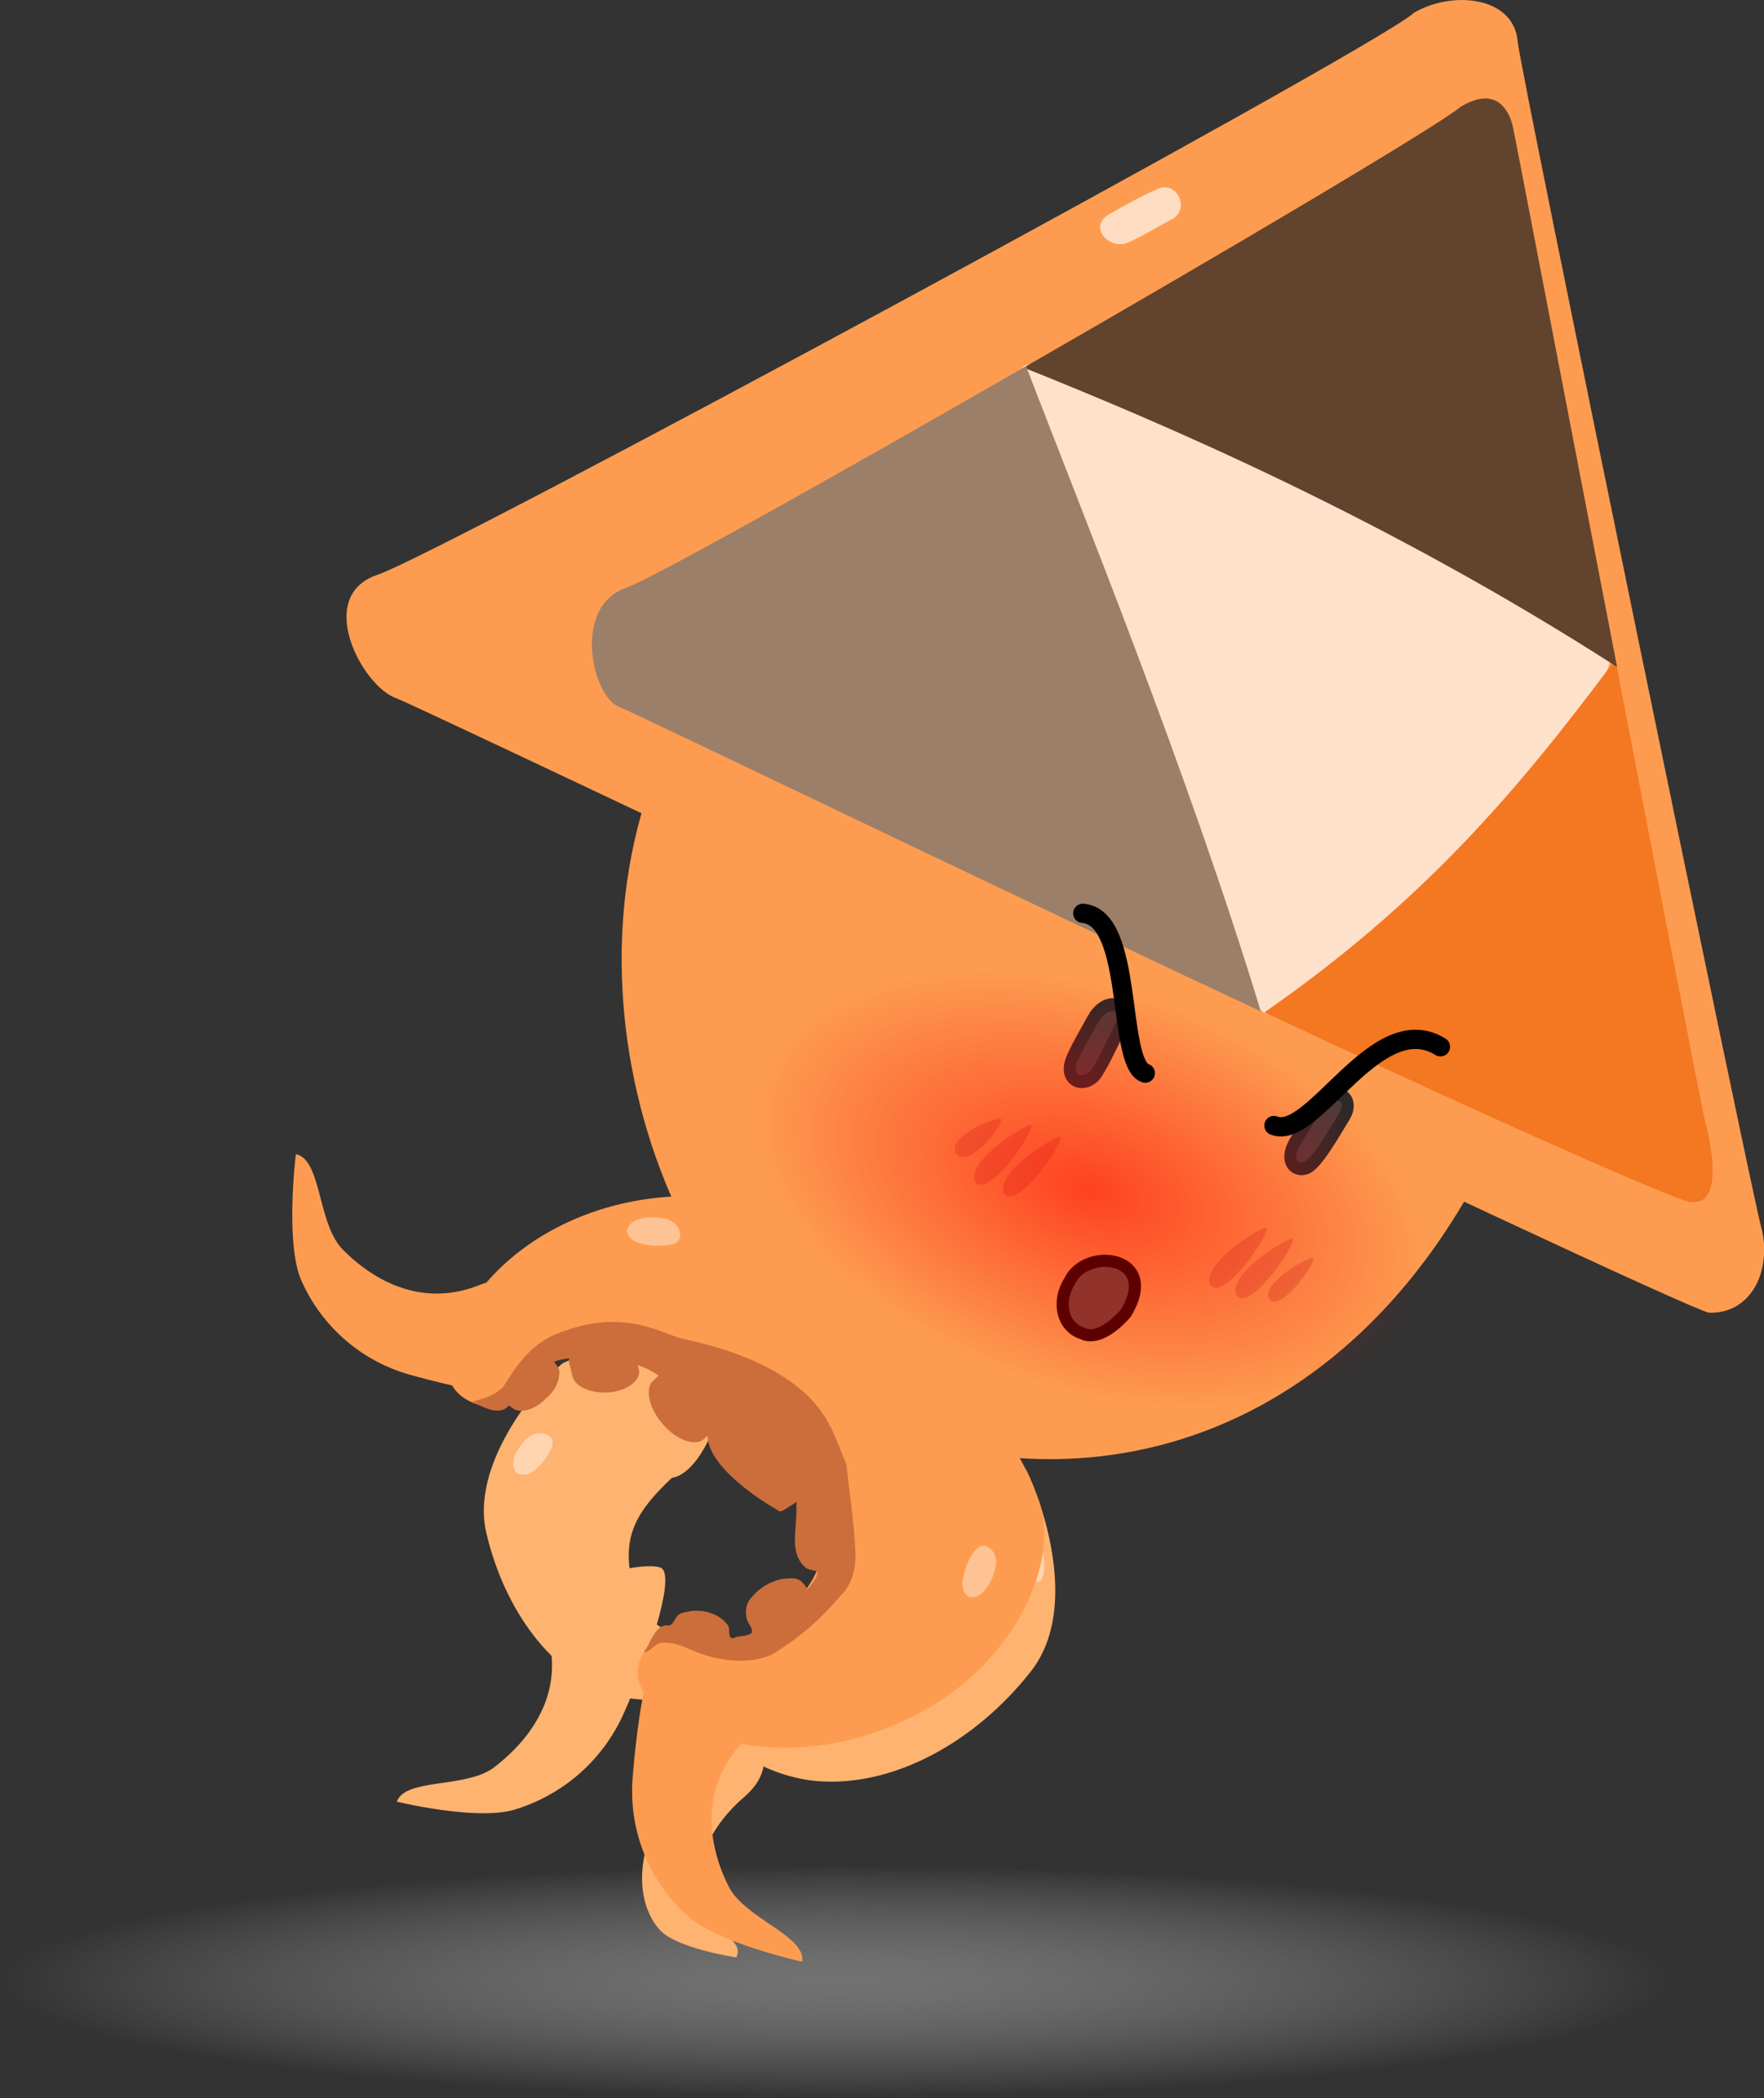 <svg xmlns="http://www.w3.org/2000/svg" xmlns:xlink="http://www.w3.org/1999/xlink" viewBox="0 0 52.23 62.1">
  <rect x="0" y="0" width="52.23" height="62.1" fill="#333333" stroke="none"/>
  <defs/>
  <defs>
    <radialGradient id="d" cx="56.46" cy="167.69" r="20.58" fx="56.46" fy="167.69" gradientTransform="matrix(.502 0 0 .291 123.92 38.05)" gradientUnits="userSpaceOnUse" xlink:href="#a"/>
    <radialGradient id="c" cx="56.46" cy="167.69" r="20.58" fx="56.46" fy="167.69" gradientTransform="matrix(1.203 0 0 .167 41.85 125.73)" gradientUnits="userSpaceOnUse" xlink:href="#b"/>
    <linearGradient id="a">
      <stop offset="0" stop-color="red"/>
      <stop offset="1" stop-color="red" stop-opacity="0"/>
    </linearGradient>
    <linearGradient id="b">
      <stop offset="0" stop-color="#838383"/>
      <stop offset="1" stop-color="#bfbfbf" stop-opacity="0"/>
    </linearGradient>
  </defs>
  <g transform="translate(-85.01 -95.1)">
    <ellipse cx="109.77" cy="153.77" fill="url(#c)" color="#000" opacity=".79" overflow="visible" paint-order="markers stroke fill" rx="24.76" ry="3.44" style="isolation:auto;mix-blend-mode:normal;solid-color:#000;solid-opacity:1;marker:none"/>
    <path fill="#ffb370" fill-rule="evenodd" d="M106.81 153.03c.3-.59-1-.87-1.1-1.57-.12-.7-.05-1.99 1.36-3.2 1.4-1.23-.19-2.6-.63-2.56-.43.03-1.57 2.23-2.1 3.51-.54 1.3-.34 2.4.2 3 .5.56 2.27.82 2.27.82z"/>
    <path fill="#ffb370" fill-rule="evenodd" d="M110.25 140.6c-.8-.45-.73-2.12-.68-2.64.06-.52 2.52-1.16 2.91-1.18.4-.02 2.69 1.45 2.9 1.8.2.33 1.77 3.93.15 5.99s-4.05 3.44-6.35 3.24c-1.1-.09-3.23-.87-2.66-2.3.21-.56 2.36.23 3.36-.98 1.13-1.36 1.19-2.22.37-3.93z"/>
    <path fill="#fffdfb" fill-opacity=".46" fill-rule="evenodd" d="M115.35 140.9c.01.23.06.48.14.72.04.13.11.25.2.28.03.02.08.03.1 0 .1-.07.14-.24.14-.41 0-.21-.03-.45-.1-.67-.04-.15-.14-.27-.24-.3-.1-.03-.2.03-.22.18a.83.83 0 00-.02.2z"/>
    <path fill="#ffb370" fill-rule="evenodd" d="M96.76 148.42c.25-.7 2.02-.39 2.86-1 .83-.63 2.05-1.9 1.66-3.73-.4-1.83 2.82-2.42 3.3-2.19.47.24-.45 2.88-1.13 4.37a5.17 5.17 0 01-3.25 2.8c-1.15.31-3.44-.25-3.44-.25z"/>
    <path fill="#ffb370" fill-rule="evenodd" d="M104.9 138.84c.78-.13 1.3-1.55 1.45-2.01.14-.46-1.54-1.8-1.84-1.94-.3-.15-2.59.35-2.87.58-.28.22-2.76 2.73-2.23 5 .53 2.26 1.92 4.2 3.78 4.79.88.27 2.8.3 2.87-1.09.03-.53-1.91-.56-2.26-1.9-.4-1.52-.14-2.26 1.1-3.43z"/>
    <path fill="#fffdfb" fill-opacity=".46" fill-rule="evenodd" d="M101.31 138.01c-.1.22-.26.42-.47.6-.1.09-.26.15-.4.13-.06 0-.12-.03-.15-.07-.1-.12-.1-.3-.05-.46.08-.2.22-.4.4-.56a.56.56 0 01.47-.12c.16.03.29.14.26.3 0 .06-.03.13-.06.18z"/>
    <path fill="#fd9c50" d="M130.78 124.86c-3.03 10.81-10.88 15-18.46 12.9-6.72-1.84-11.03-12.08-7.82-20.04 2.53-6.26 8.28-8.97 15.76-6.58 7.28 2.32 11.87 8.93 10.52 13.72z" color="#000" overflow="visible" paint-order="markers stroke fill" style="isolation:auto;mix-blend-mode:normal;solid-color:#000;solid-opacity:1;marker:none"/>
    <path fill="#fd9c50" fill-rule="evenodd" d="M126.84 95.5c1.1-.68 3-.55 3.11.85.07.83 6.94 34.13 7.2 35.04.34 1.25-.25 2.6-1.54 2.56-1.18-.27-37.89-17.82-38.88-18.19-1-.36-2.42-3.02-.54-3.65 1.88-.63 29.07-15.32 30.65-16.6z"/>
    <path fill="#ffddc2" fill-rule="evenodd" d="M119.7 101.59c-.56.31-.98.56-1.32.7-.52.21-1.2-.49-.49-.87.38-.22.86-.49 1.4-.73.56-.25.98.59.42.9z"/>
    <path fill="#fd9c50" fill-rule="evenodd" d="M106 137.43c-.07.9 1.5 1.88 2 2.16.52.29 2.6-1.2 2.87-1.48.26-.29.6-3.52.42-3.89-.19-.36-2.85-3.68-5.73-3.72-2.87-.05-5.37 1.28-6.6 3.16-.57.9-1.37 2.57.3 3.04.63.17 1.18-1.43 2.9-1.43 1.94-.01 2.77.47 3.83 2.16z"/>
    <path fill="#fd9c50" fill-rule="evenodd" d="M93.77 129.26c.76.14.64 2.05 1.38 2.81.74.76 2.21 1.8 4.06 1.06 1.86-.75 2.39 2.53 2.2 3.07-.18.54-2.59.05-4.21-.4a4.98 4.98 0 01-3.3-2.88c-.44-1.16-.13-3.66-.13-3.66z"/>
    <path fill="#cb6e3b" d="M109.82 138.71c-.08-.45.14-.76-.3-1.53-1.02-1.84-3.83-2.34-4.37-2.48-.54-.14-1.66-.85-3.39-.22-1.1.33-1.51 1.17-1.85 1.66-.26.29-.73.39-.92.44.13.05.79.5 1.09.11l.07.06a.26.26 0 00.08.05l.01.01c.25.12.65-.02.94-.33.2-.16.31-.35.37-.56.02-.18.06-.26-.07-.43-.03-.02-.02-.04-.05-.06v-.03c.14-.06.3-.08.43-.1v.12l.09.36v.03l.03.08c.12.28.56.45 1.05.42.48-.04.86-.28.9-.56a.33.33 0 00-.02-.18l-.01-.07c.22.08.42.18.61.31l-.12.12-.02.01a.35.35 0 00-.06.07h-.01v.01c-.18.26-.05.77.31 1.2.4.48.96.7 1.23.48a.36.36 0 00.07-.07l.05-.03c.03.9 1.5 1.86 1.99 2.14.23.14.1.14.67-.2 0 0 2.31-.95 2.06-.92z" color="#000" overflow="visible" paint-order="markers stroke fill" style="isolation:auto;mix-blend-mode:normal;solid-color:#000;solid-opacity:1;marker:none"/>
    <path fill="#ffddc2" fill-opacity=".6" fill-rule="evenodd" d="M104.79 131.95c-.26.04-.54.02-.82-.05-.15-.04-.3-.13-.36-.26-.03-.06-.05-.12-.02-.17.05-.16.2-.26.4-.3.22-.06.48-.05.73 0 .19.04.34.18.4.33.06.15.03.32-.13.4a.61.61 0 01-.2.05z"/>
    <path fill="#fd9c50" fill-rule="evenodd" d="M109.48 139.52c-.55-.69.21-2.32.48-2.83.27-.5 2.83-.42 3.2-.33.38.09 1.76.81 2.5 2.9.84 1.65-.33 4.51-2.7 6.1-2.37 1.58-5.19 1.84-7.25.98-.97-.4-2.56-1.34-1.43-2.61.43-.49 1.77.51 3.21-.4 1.62-1.04 2.04-1.87 1.99-3.8z"/>
    <path fill="#fd9c50" fill-rule="evenodd" d="M108.76 153.16c.13-.77-1.71-1.28-2.18-2.24-.48-.95-.97-2.69.35-4.18 1.33-1.5-1.59-3.1-2.16-3.1-.56 0-.9 2.43-1.03 4.1a4.98 4.98 0 001.63 4.07c.93.81 3.4 1.35 3.4 1.35z"/>
    <path fill="#cb6e3b" d="M109.87 137.93c.06.23.23.45.22.7.1.83.22 1.65.25 2.48 0 .44-.11.9-.44 1.21a7.94 7.94 0 01-2.04 1.75c-.64.28-1.37.2-2.02 0-.4-.13-.79-.39-1.23-.35-.21 0-.32.27-.54.28.2-.26.32-.78.68-.8.18.05.22-.18.32-.28.1-.11.26-.1.4-.14.4-.05.86.09 1.1.43.07.14-.04.48.23.34.16-.04.34-.02.47-.13.04-.17-.17-.3-.16-.5a.6.6 0 01.16-.55c.31-.38.81-.61 1.3-.55.17.04.28.19.35.33.1-.16.27-.3.3-.51-.07-.1-.3-.05-.39-.18-.25-.22-.3-.59-.28-.9.01-.3.05-.6.04-.9.02-.31.02-.63.14-.92.06-.1.39 0 .22-.17-.15-.23-.24-.57-.04-.8.08-.17.26-.3.24-.5-.03-.11-.25-.27-.03-.35.14-.05.13.06.33.18.2.26.29.55.42.83z" color="#000" overflow="visible" paint-order="markers stroke fill" style="isolation:auto;mix-blend-mode:normal;solid-color:#000;solid-opacity:1;marker:none"/>
    <path fill="#ffddc2" fill-opacity=".6" fill-rule="evenodd" d="M113.81 141.08c-.14.2-.24.48-.29.76-.03.15 0 .33.08.43.04.06.1.1.15.1.17.02.33-.09.44-.24.15-.18.25-.42.3-.67a.56.56 0 00-.13-.5c-.11-.11-.28-.16-.4-.04-.06.04-.12.1-.15.16z"/>
    <g fill="#4e3b3a" fill-rule="evenodd" stroke="#2f2828" stroke-width=".38">
      <path d="M127.44 153.53c.03-.83.79-.95.86-.27.07.69.13 1.2.12 1.6-.02.6-.82.87-.9 0-.06-.45-.05-.87-.08-1.33zM134.85 151.74c.11-.82.88-.87.88-.18 0 .7.02 1.4-.1 1.79-.12.44-.8.55-.8-.32 0-.46 0-.82.02-1.29z" transform="matrix(.774 .551 -.507 .83 96.6 -72.44)"/>
    </g>
    <g fill="#d35034" fill-opacity=".44" fill-rule="evenodd" stroke-width="1.04">
      <path d="M113.3 129.22c-.2-.47.97-.97 1.3-1.02.33-.05-.91 1.6-1.3 1.02zM113.86 130.04c-.17-.56 1.24-1.5 1.63-1.64.39-.14-1.27 2.34-1.63 1.64zM114.72 130.4c-.17-.58 1.24-1.5 1.63-1.65.39-.14-1.27 2.33-1.63 1.64z"/>
    </g>
    <g fill="#d35034" fill-opacity=".44" fill-rule="evenodd" stroke-width="1.04">
      <path d="M120.83 133.09c-.18-.57 1.23-1.5 1.62-1.65.4-.14-1.27 2.34-1.62 1.65z"/>
      <path d="M121.6 133.4c-.17-.57 1.24-1.5 1.63-1.64.39-.14-1.27 2.33-1.63 1.64zM122.57 133.52c-.15-.45.97-1.1 1.28-1.2.31-.08-.96 1.75-1.28 1.2z"/>
    </g>
    <g fill-rule="evenodd" stroke-width="1.04" opacity=".7">
      <path fill="#fff" d="M115.36 105.91c2.8-.68 17.06 7.47 17.3 8.7.24 1.22-9 10.99-10.2 10.47-1.22-.51-9.46-17.4-7.1-19.17z"/>
      <path fill="#f1680d" d="M132.84 114.62c-2.94 3.95-5.73 7.2-10.39 10.44 7.76 3.64 12.04 5.48 12.54 5.6.98.21.78-1.34.5-2.4-.09-.36-1.35-6.88-2.65-13.64z"/>
      <path fill="#211f20" d="M129.42 98.16c-.25-.2-.63-.22-1.16.1-.7.58-6.9 4.25-12.94 7.72 4.1 1.64 10.73 4.46 17.57 8.86-1.47-7.6-3-15.6-3.08-15.96-.06-.3-.19-.56-.39-.72z"/>
      <path fill="#737373" d="M115.4 105.93c-5.61 3.23-11.09 6.3-11.86 6.57-1.59.55-1.01 3.23-.18 3.53.4.15 11.42 5.47 18.98 9-2.17-7.13-5.34-14.88-6.95-19.1z"/>
    </g>
    <ellipse cx="152.24" cy="86.83" fill="url(#d)" color="#000" opacity=".58" overflow="visible" paint-order="markers stroke fill" rx="10.32" ry="5.99" transform="rotate(18.31)" style="isolation:auto;mix-blend-mode:normal;solid-color:#000;solid-opacity:1;marker:none"/>
    <path fill="#91332b" fill-rule="evenodd" stroke="#5d0000" stroke-linecap="round" stroke-linejoin="bevel" stroke-width=".36" d="M117.08 134.57c-.66-.2-.76-1-.4-1.55.48-1.04 2.7-.75 1.66.95-.8.9-1.26.6-1.26.6z"/>
    <path fill="none" stroke="#000" stroke-linecap="round" stroke-width=".57" d="M117.07 122.13c1.53.12 1 4.45 1.85 4.73M127.66 126.08c-1.9-1.18-3.76 2.8-4.93 2.33"/>
  </g>
</svg>
